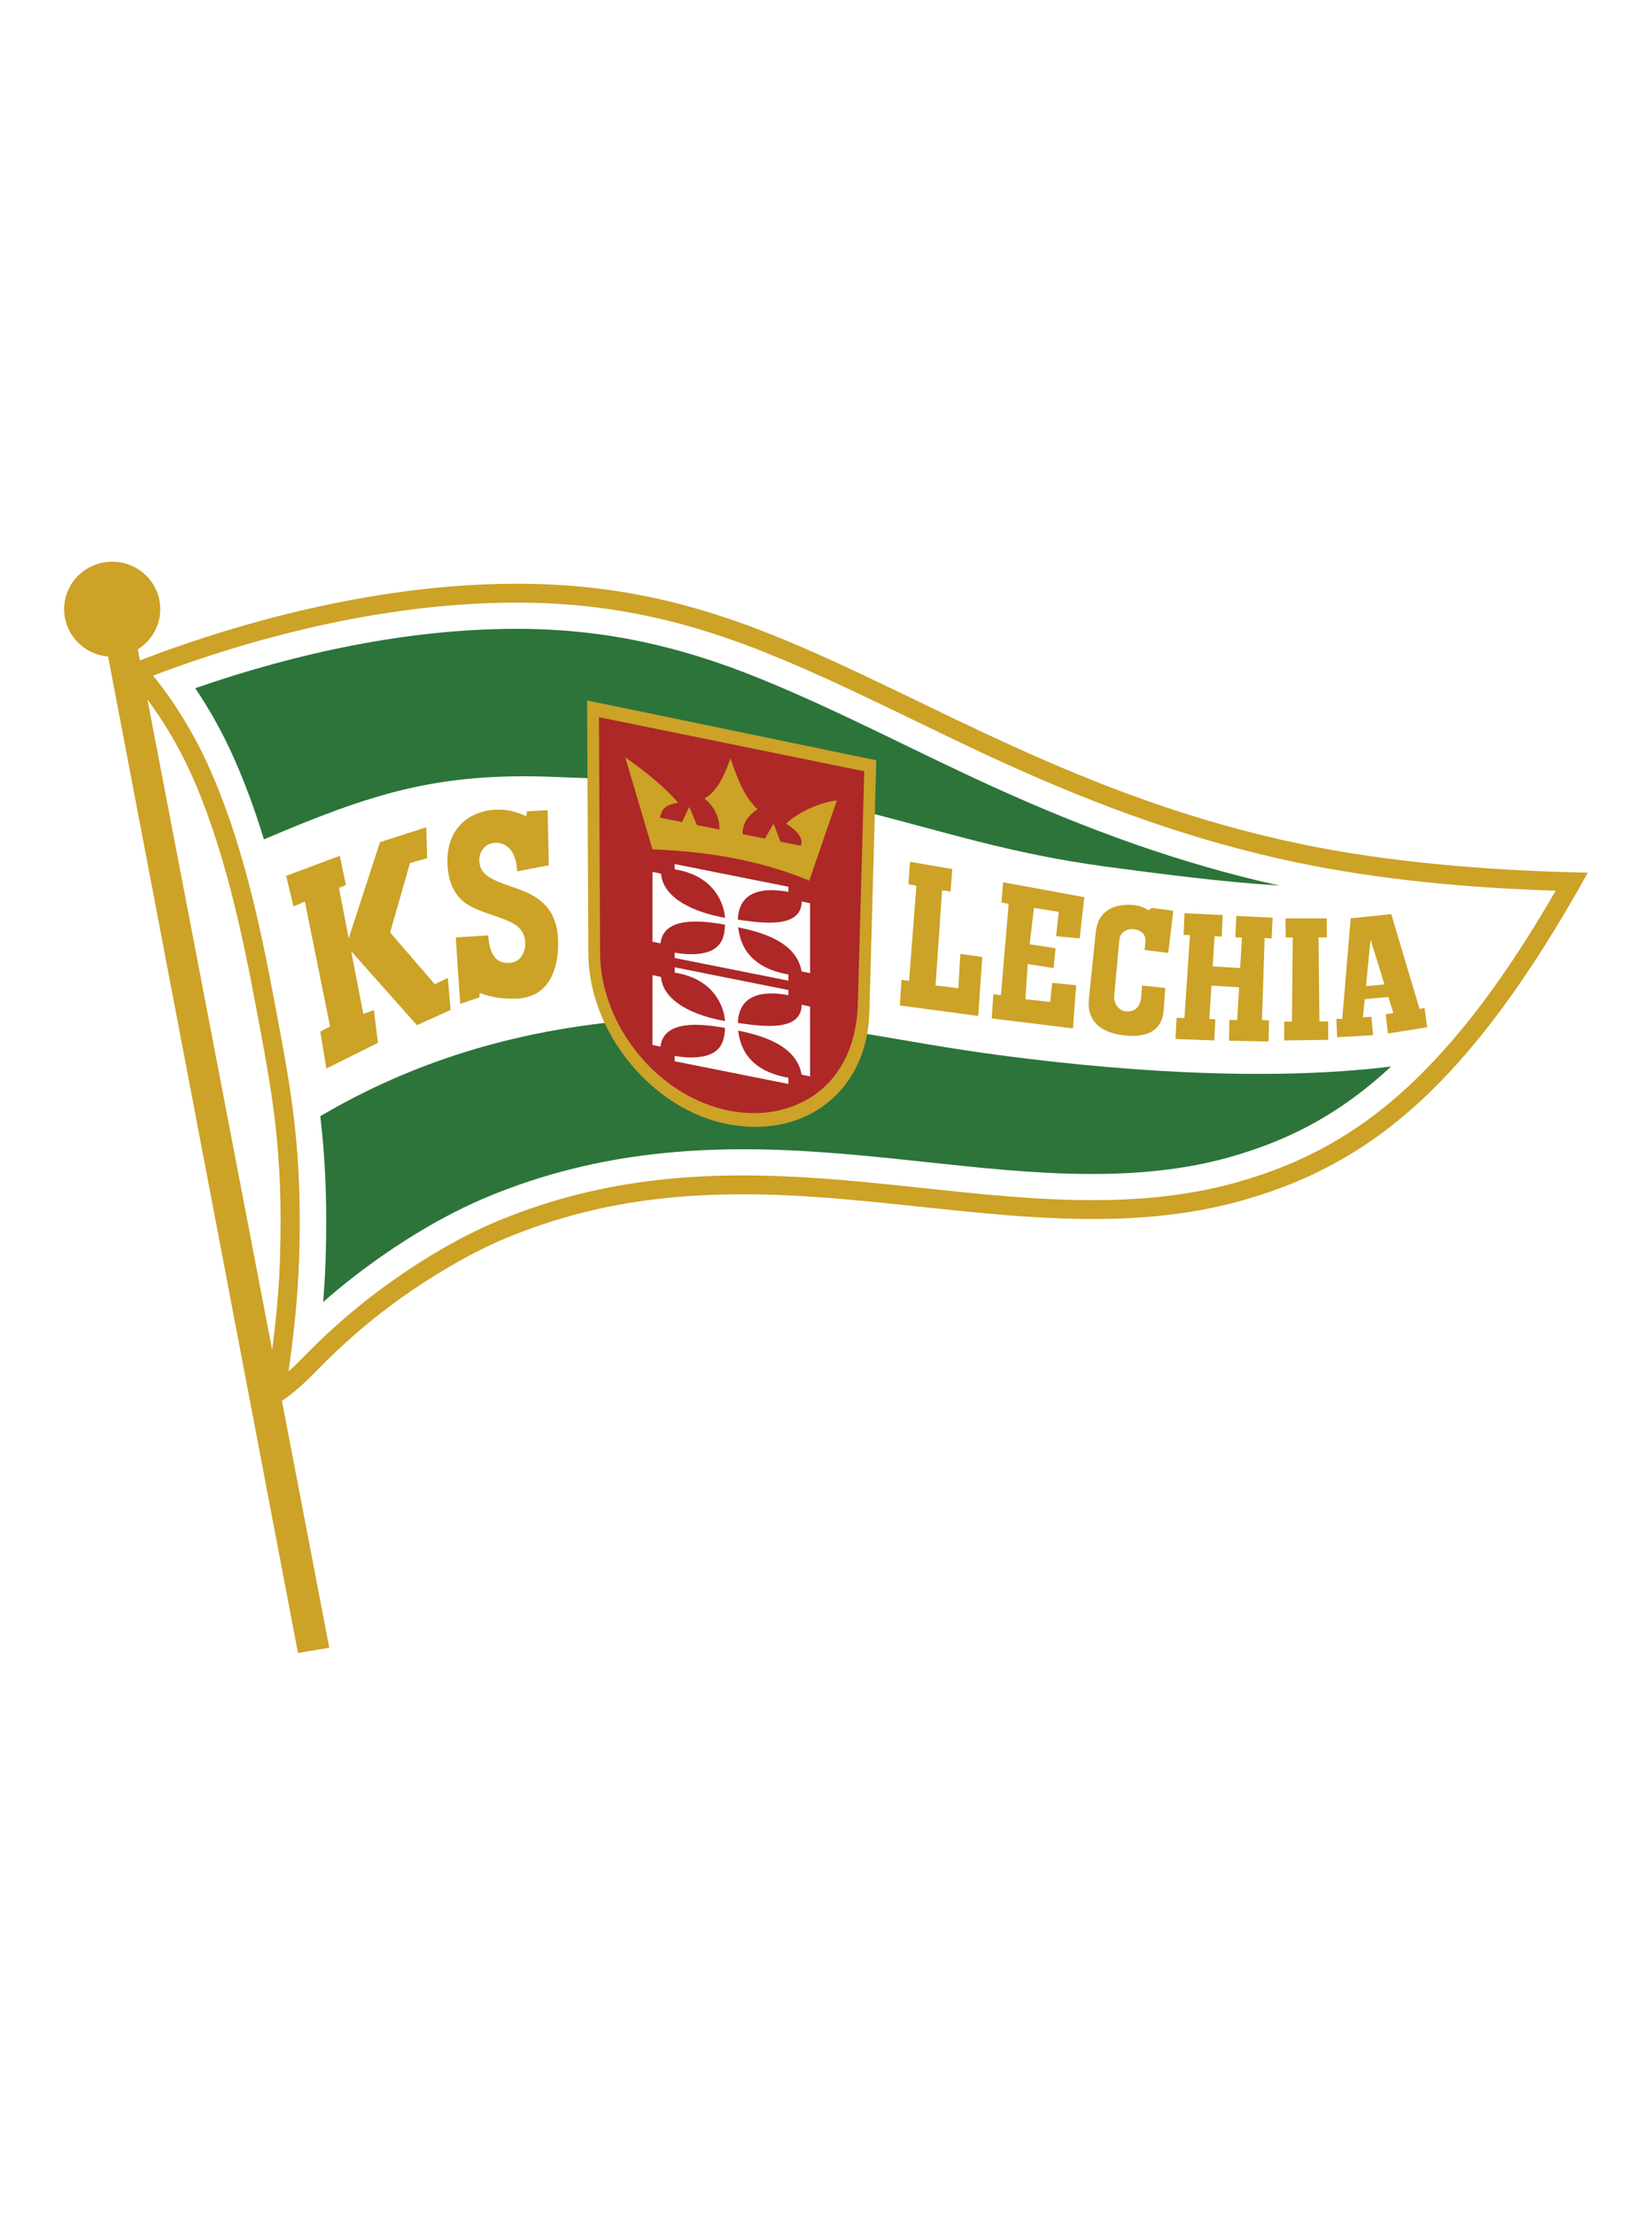 <?xml version="1.0" encoding="UTF-8"?>
<svg width="103px" height="138px" viewBox="0 0 103 138" version="1.1" xmlns="http://www.w3.org/2000/svg" xmlns:xlink="http://www.w3.org/1999/xlink">
    <title>soccer-tema-lechia-color</title>
    <g id="soccer-tema-lechia-color" stroke="none" stroke-width="1" fill="none" fill-rule="evenodd">
        <rect id="Rectangle" fill="#FFFFFF" x="0" y="0" width="103.235" height="138"></rect>
        <g id="Lechia_Gdańsk_logo" transform="translate(4, 35)">
            <path d="M4.724,6.151 C11.382,3.592 19.82,1.397 28.076,1.373 C34.308,1.356 39.298,2.583 44.493,4.696 C53.914,8.529 63.311,14.703 77.074,17.586 C82.256,18.671 88.48,19.251 95,19.376 C87.579,32.728 81.337,37.565 73.494,39.791 C65.027,42.193 56.062,40.25 47.172,39.608 C39.839,39.078 33.771,39.588 27.599,42.126 C25.274,43.082 22.317,44.83 19.859,46.73 C18.706,47.621 17.661,48.537 16.739,49.421 C15.636,50.479 14.9,51.381 13.579,52.294 L16.53,67.675 L14.579,68 L2.74,5.907 C1.205,5.779 0,4.508 0,2.959 C0,1.325 1.341,0 2.995,0 C4.649,0 5.991,1.325 5.991,2.959 C5.991,4.013 5.432,4.938 4.592,5.462 L4.724,6.151 Z M12.968,49.113 C13.261,46.866 13.398,45.188 13.454,43.486 C13.685,36.544 12.91,32.836 12.006,27.978 C11.106,23.145 9.937,17.628 7.838,13.055 C7.102,11.451 6.179,9.914 5.191,8.585 L12.968,49.113 Z" id="path2" fill="#CCA227" fill-rule="nonzero"></path>
            <path d="M5.544,7.1 C6.897,8.763 8.058,10.681 8.924,12.568 C11.087,17.281 12.235,22.695 13.179,27.765 C13.419,29.055 13.666,30.344 13.883,31.638 C14.179,33.395 14.409,35.148 14.541,36.925 C14.703,39.122 14.72,41.324 14.646,43.525 C14.569,45.854 14.314,48.157 13.99,50.457 C14.159,50.306 14.327,50.148 14.497,49.982 C14.971,49.517 15.428,49.036 15.908,48.576 C16.929,47.597 18.003,46.668 19.124,45.802 C21.486,43.976 24.38,42.173 27.141,41.038 C33.741,38.325 40.182,37.921 47.259,38.433 C48.886,38.55 50.511,38.71 52.133,38.88 C59.043,39.6 66.364,40.588 73.165,38.658 C74.005,38.42 74.834,38.148 75.649,37.835 C79.177,36.481 82.075,34.473 84.722,31.812 C87.964,28.554 90.673,24.514 92.994,20.503 C87.604,20.327 82.064,19.835 76.826,18.738 C70.453,17.403 64.561,15.249 58.657,12.568 C53.776,10.351 49.001,7.805 44.039,5.786 C38.75,3.635 33.843,2.535 28.079,2.551 C20.551,2.573 12.614,4.42 5.544,7.1 L5.544,7.1 Z" id="path4" fill="#FFFFFF"></path>
            <path d="M75.772,20.181 C69.583,18.818 63.729,16.666 57.967,14.05 C53.098,11.839 48.368,9.311 43.41,7.294 C38.35,5.236 33.573,4.167 28.084,4.183 C21.428,4.202 14.505,5.682 8.172,7.884 C9.036,9.159 9.796,10.516 10.429,11.895 C11.229,13.638 11.89,15.452 12.455,17.303 C19.108,14.475 23.225,13.11 30.602,13.412 C33.203,13.518 36.49,13.604 39.722,13.877 C43.133,14.165 46.584,14.747 49.901,15.572 C54.668,16.759 58.983,18.202 64.932,18.997 C68.285,19.445 72.139,19.953 75.772,20.181 Z M15.97,34.551 C16.059,35.301 16.132,36.053 16.188,36.807 C16.354,39.06 16.372,41.321 16.297,43.578 C16.269,44.431 16.217,45.282 16.147,46.131 C16.783,45.574 17.436,45.035 18.106,44.517 C20.615,42.578 23.562,40.742 26.506,39.532 C33.344,36.721 40.07,36.278 47.379,36.806 C49.024,36.924 50.666,37.086 52.307,37.257 C58.96,37.952 66.169,38.946 72.709,37.091 C73.5,36.866 74.283,36.61 75.05,36.315 C77.995,35.184 80.474,33.559 82.732,31.456 C74.707,32.448 64.968,31.684 57.323,30.613 C51.026,29.73 44.868,28.182 38.59,28.385 C31.025,28.629 23.369,30.195 15.97,34.551 L15.97,34.551 Z" id="path6" fill="#2C743A" fill-rule="nonzero"></path>
            <path d="M32.606,8.645 L50.636,12.374 L50.205,28.087 C50.073,32.903 46.313,35.931 41.494,35.071 C36.697,34.215 32.705,29.341 32.682,24.416 L32.606,8.645 Z" id="path8" fill="#CCA227" fill-rule="nonzero"></path>
            <path d="M33.344,9.689 L33.416,24.412 C33.437,28.905 37.071,33.424 41.599,34.232 C43.417,34.556 44.981,34.241 46.225,33.567 C48.231,32.48 49.408,30.342 49.485,27.551 L49.885,13.06 L33.344,9.689 Z" id="path10" fill="#AD2827" fill-rule="nonzero"></path>
            <g id="Layer1001" transform="translate(36.683, 18.841)" fill="#FEFEFE" fill-rule="nonzero">
                <path d="M0,0.484 L0.532,0.601 C0.66,2.161 2.654,3.025 4.52,3.348 C4.441,2.271 3.685,0.689 1.383,0.329 L1.383,0 L8.473,1.413 L8.473,1.734 C5.823,1.251 5.345,2.526 5.322,3.465 C6.761,3.672 9.292,4.057 9.301,2.329 L9.825,2.443 L9.825,6.795 L9.297,6.69 C8.973,4.845 6.829,4.253 5.345,3.941 C5.437,4.811 5.863,6.43 8.473,6.878 L8.473,7.266 L1.383,5.853 L1.383,5.523 C2.347,5.685 3.012,5.622 3.472,5.466 C4.399,5.153 4.495,4.382 4.52,3.779 C3.004,3.502 0.69,3.262 0.497,4.941 L0,4.837 L0,0.484 Z" id="path12"></path>
                <path d="M0,6.919 L0.532,7.035 C0.66,8.596 2.654,9.459 4.52,9.783 C4.441,8.706 3.685,7.124 1.383,6.764 L1.383,6.434 L8.473,7.848 L8.473,8.169 C5.823,7.685 5.345,8.961 5.322,9.9 C6.761,10.106 9.292,10.492 9.301,8.763 L9.825,8.878 L9.825,13.23 L9.297,13.124 C8.973,11.28 6.829,10.687 5.345,10.376 C5.437,11.245 5.863,12.865 8.473,13.313 L8.473,13.701 L1.383,12.287 L1.383,11.958 C2.347,12.119 3.012,12.056 3.472,11.901 C4.399,11.587 4.495,10.816 4.52,10.213 C3.004,9.937 0.69,9.696 0.497,11.375 L0,11.271 L0,6.919 Z" id="path14"></path>
            </g>
            <path d="M36.682,17.925 C40.695,18.078 43.864,18.786 46.457,19.876 L48.179,14.873 C47.268,14.972 45.866,15.522 45.014,16.324 C45.782,16.816 46.103,17.275 45.925,17.7 L44.658,17.447 L44.231,16.323 L43.693,17.255 L42.299,16.977 C42.286,16.318 42.635,15.818 43.23,15.426 C42.385,14.649 41.908,13.342 41.545,12.255 C41.084,13.58 40.585,14.403 39.922,14.749 C40.472,15.221 40.853,15.818 40.862,16.691 L39.449,16.409 L38.978,15.276 L38.523,16.225 L37.138,15.949 C37.29,15.406 37.417,15.165 38.278,15.024 C37.462,14.05 36.276,13.104 34.986,12.197 L36.682,17.925 Z" id="path17" fill="#CCA227" fill-rule="nonzero"></path>
            <polygon id="path19" fill="#CCA227" fill-rule="nonzero" points="13.842 19.576 14.298 21.477 15.007 21.176 16.577 28.956 15.969 29.281 16.349 31.581 19.565 29.981 19.311 27.93 18.653 28.18 17.897 24.274 21.996 28.88 24.097 27.93 23.92 25.929 23.11 26.329 20.324 23.102 21.565 18.775 22.629 18.475 22.578 16.549 19.691 17.475 17.741 23.464 17.134 20.326 17.564 20.151 17.184 18.325"></polygon>
            <path d="M30.143,15.481 L30.219,18.919 L28.242,19.296 C28.225,18.275 27.741,17.507 26.899,17.514 C26.376,17.518 25.869,17.936 25.884,18.622 C25.901,19.378 26.456,19.715 27.345,20.054 C28.733,20.582 30.768,20.912 30.802,23.737 C30.818,25.077 30.408,27.169 28.166,27.225 C27.346,27.246 26.73,27.166 25.91,26.874 L25.885,27.15 L24.694,27.551 L24.415,23.411 L26.443,23.285 C26.536,24.682 27.054,25.067 27.837,24.992 C28.432,24.935 28.739,24.374 28.749,23.837 C28.759,23.251 28.504,22.829 27.983,22.536 C27.222,22.107 26.035,21.897 25.183,21.38 C24.341,20.869 23.977,19.985 23.908,18.994 C23.732,16.447 25.492,15.518 26.848,15.456 C27.583,15.423 28.014,15.515 28.825,15.858 L28.85,15.557 L30.143,15.481 Z" id="path21" fill="#CCA227" fill-rule="nonzero"></path>
            <polygon id="path23" fill="#CCA227" fill-rule="nonzero" points="52.737 18.7 52.636 20.098 53.136 20.186 52.678 26.121 52.207 26.048 52.104 27.655 56.991 28.305 57.244 24.628 55.877 24.44 55.75 26.579 54.332 26.404 54.737 20.476 55.269 20.551 55.371 19.15"></polygon>
            <polygon id="path25" fill="#CCA227" fill-rule="nonzero" points="58.541 19.974 58.441 21.234 58.889 21.318 58.406 27.019 57.935 26.948 57.832 28.46 62.897 29.082 63.097 26.393 61.605 26.239 61.478 27.431 59.934 27.264 60.077 25.067 61.693 25.326 61.811 24.087 60.199 23.839 60.466 21.571 62.011 21.82 61.848 23.337 63.317 23.473 63.605 20.905"></polygon>
            <path d="M69.155,21.753 L68.839,24.38 L67.365,24.197 L67.418,23.625 C67.455,23.22 67.111,22.976 66.765,22.912 C66.32,22.831 65.835,23.046 65.785,23.599 L65.469,27.058 C65.422,27.571 65.807,28.008 66.231,28.022 C66.702,28.036 67.095,27.839 67.154,27.084 L67.207,26.408 L68.655,26.564 L68.55,27.969 C68.444,29.383 67.271,29.655 66.088,29.517 C65.522,29.45 65.031,29.302 64.657,29.052 C64.11,28.686 63.804,28.1 63.892,27.234 L64.311,23.158 C64.374,22.542 64.573,22.118 64.924,21.823 C65.254,21.547 65.72,21.382 66.335,21.377 C66.916,21.372 67.305,21.513 67.602,21.726 L67.813,21.571 L69.155,21.753 Z" id="path27" fill="#CCA227" fill-rule="nonzero"></path>
            <polygon id="path29" fill="#CCA227" fill-rule="nonzero" points="76.148 22.227 76.16 23.414 76.602 23.414 76.552 28.658 76.071 28.658 76.069 29.832 78.81 29.793 78.809 28.645 78.263 28.645 78.209 23.414 78.732 23.414 78.718 22.227"></polygon>
            <polygon id="path31" fill="#CCA227" fill-rule="nonzero" points="69.854 21.901 69.795 23.258 70.193 23.271 69.847 28.437 69.36 28.423 69.289 29.741 71.709 29.832 71.776 28.515 71.401 28.488 71.532 26.418 73.255 26.517 73.139 28.562 72.651 28.549 72.627 29.847 75.091 29.897 75.124 28.587 74.681 28.561 74.849 23.446 75.284 23.484 75.346 22.186 73.083 22.07 73.02 23.407 73.431 23.421 73.323 25.317 71.608 25.22 71.727 23.336 72.174 23.362 72.232 22.018"></polygon>
            <path d="M80.215,22.221 L79.688,28.489 L79.319,28.489 L79.372,29.633 L81.61,29.503 L81.505,28.359 L80.978,28.385 L81.089,27.258 L82.563,27.122 L82.874,28.125 L82.4,28.203 L82.532,29.4 L84.981,29.01 L84.823,27.813 L84.507,27.865 L82.743,21.961 L80.215,22.221 Z M81.168,26.446 L81.452,23.547 L82.321,26.343 L81.168,26.446 Z" id="path33" fill="#CCA227" fill-rule="nonzero"></path>
        </g>
    </g>
</svg>